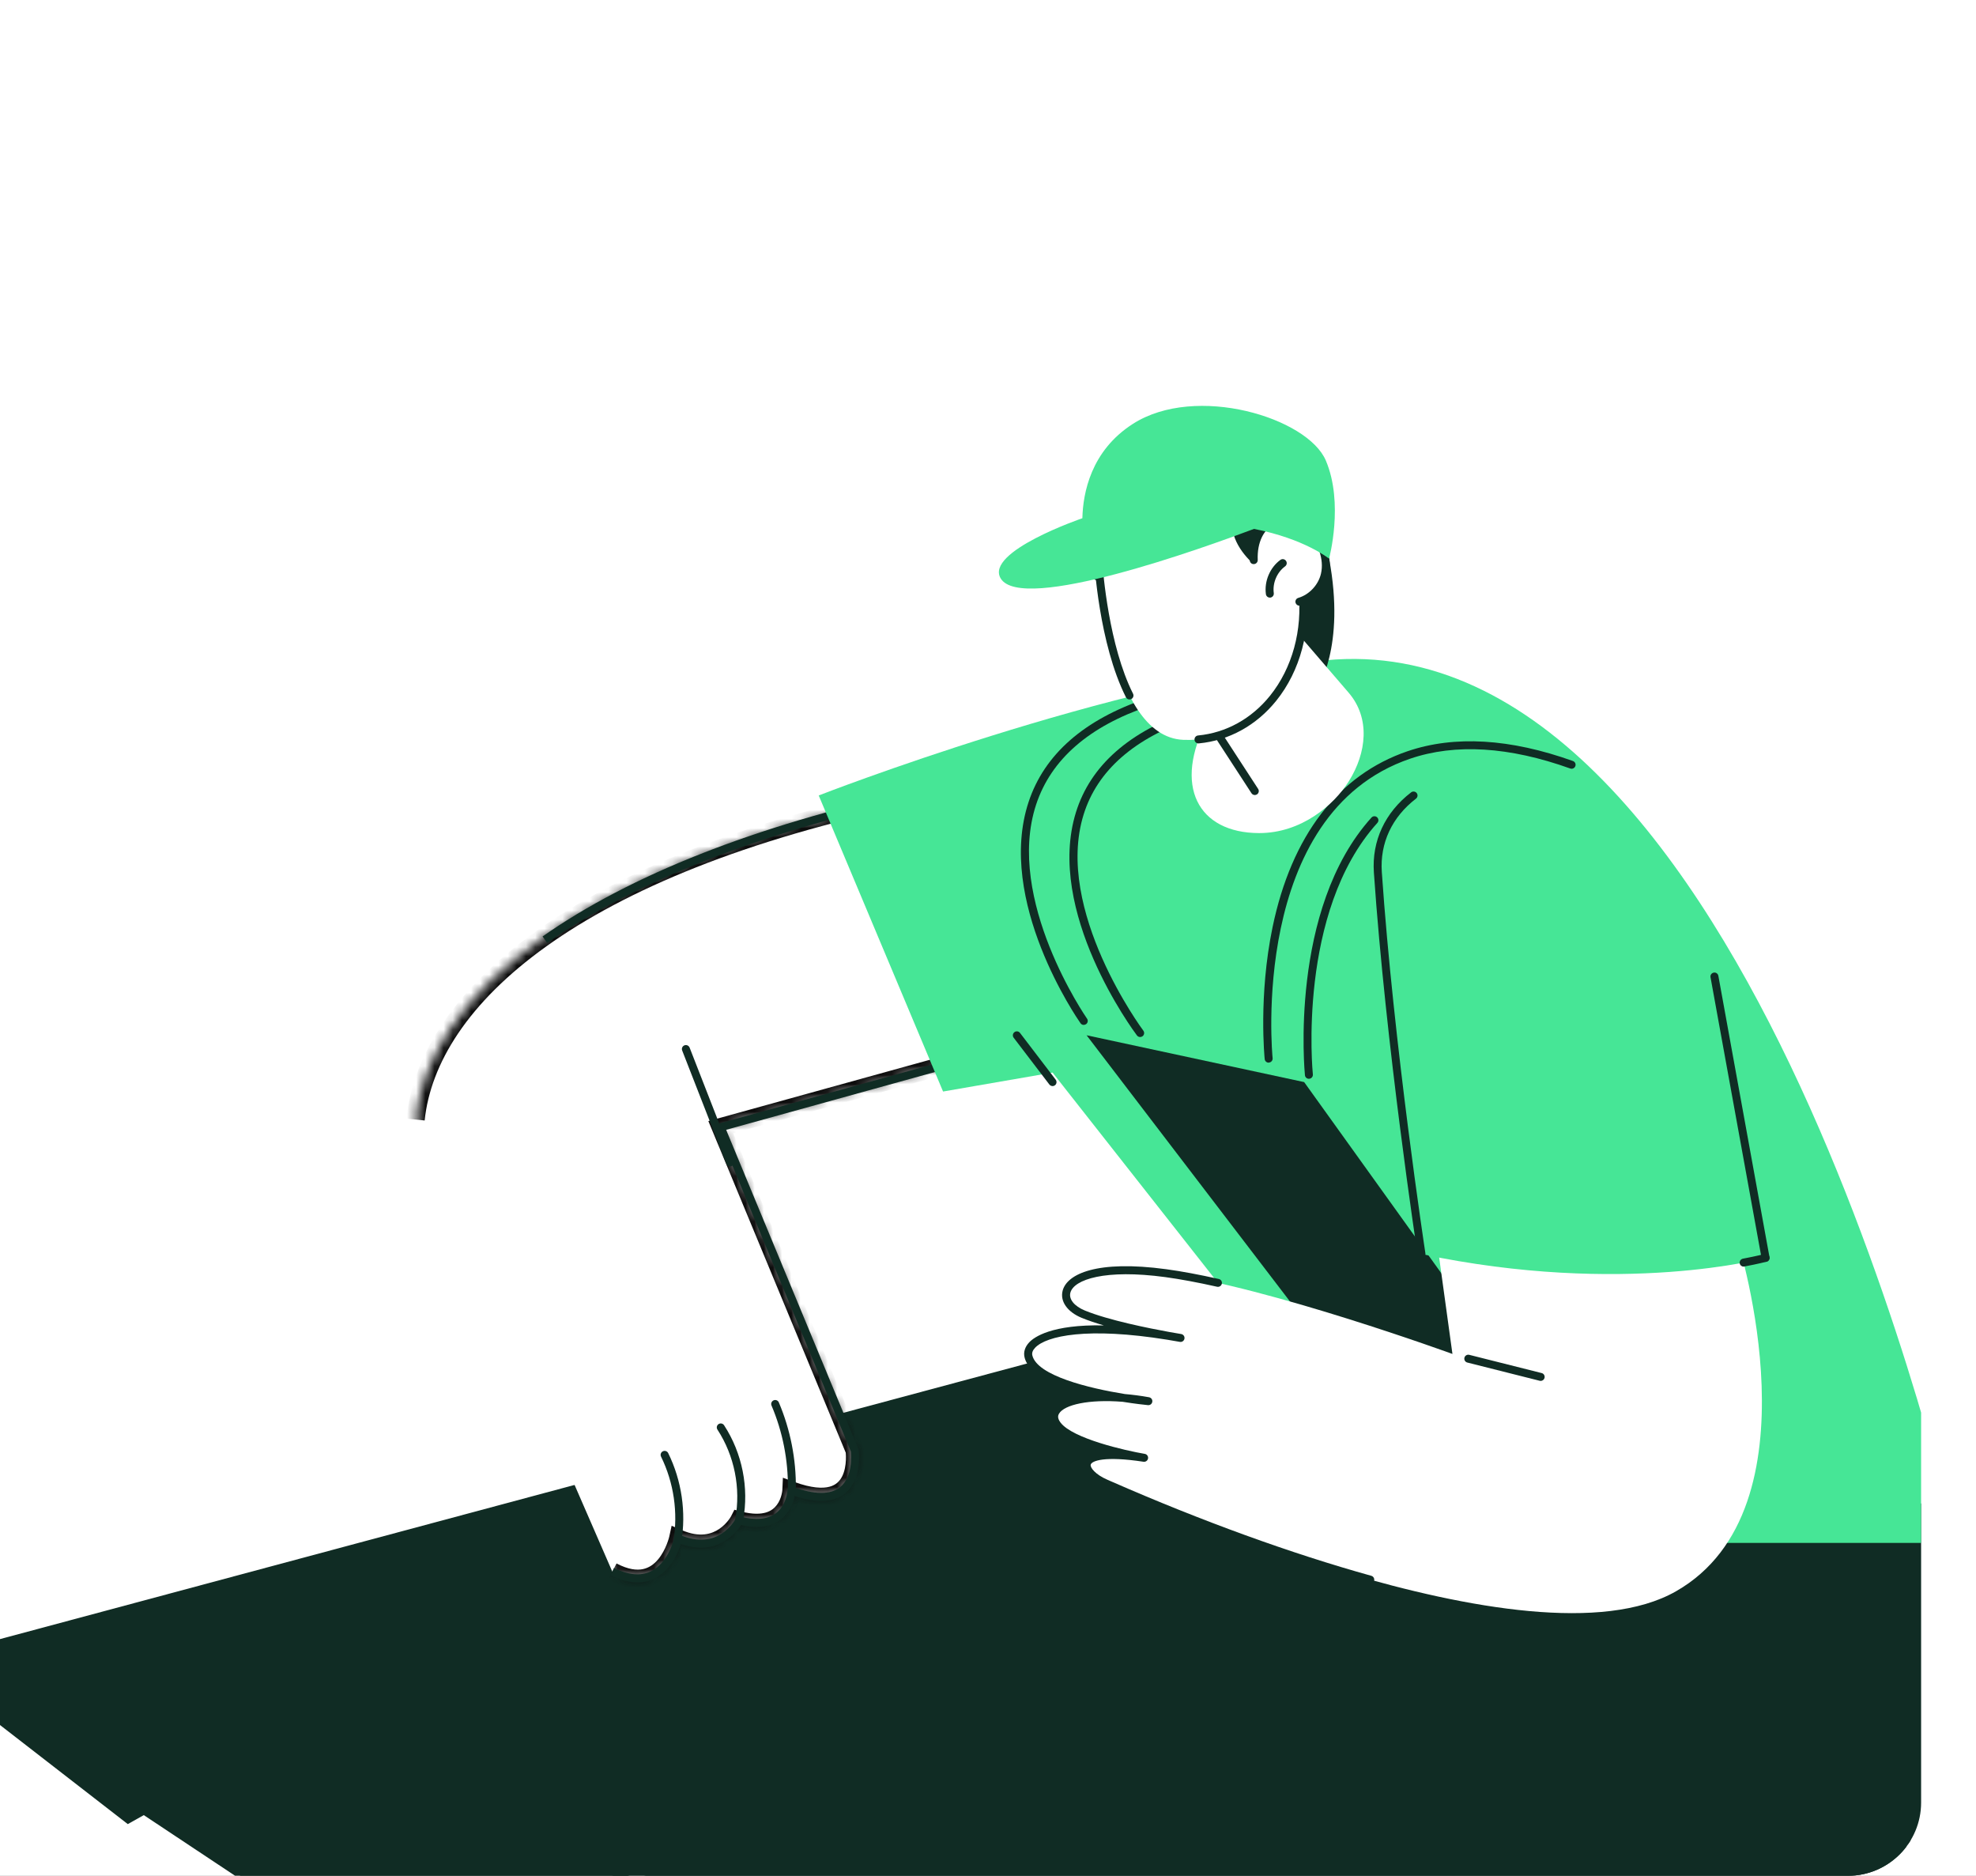 <svg width="216" height="205" viewBox="0 0 216 205" fill="none" xmlns="http://www.w3.org/2000/svg">
<rect x="0" y="0" width="216" height="205" fill="#808080" stroke="none"/>
<g clip-path="url(#clip0_681_2253)">
<rect width="216" height="205" fill="white"/>
<g clip-path="url(#clip1_681_2253)">
<g clip-path="url(#clip2_681_2253)">
<path d="M122.415 210.14C122.228 210.14 122.054 210.018 121.997 209.831L116.741 192.507C116.672 192.276 116.802 192.032 117.033 191.963C117.263 191.893 117.507 192.024 117.577 192.254L122.832 209.579C122.902 209.81 122.772 210.053 122.541 210.123C122.497 210.136 122.458 210.14 122.415 210.14Z" fill="#102C24"/>
<path d="M133.426 288.188C112.473 288.188 100.056 264.703 111.864 247.383C121.523 233.212 141.31 213.177 159.966 195.583C161.789 193.864 135.375 161.986 137.168 160.32C157.212 141.686 202.812 157.126 202.812 157.126C202.929 157.827 233.75 178.693 207.08 210.736C180.41 242.78 178.905 242.619 178.905 242.619L241.007 248.792C245.327 249.223 249.304 251.324 252.093 254.657L276.005 283.215" fill="#102C24"/>
<path d="M-8.887 181.969L131.634 151.505L158.665 181.969V293.348" fill="white"/>
<path d="M-8.979 181.543L131.542 151.074C131.694 151.04 131.855 151.092 131.96 151.209L158.991 181.678C159.06 181.756 159.1 181.86 159.1 181.965V293.344" fill="#102C24"/>
<path d="M158.229 293.018V182.134L131.477 151.984L-8.452 182.322" fill="#102C24"/>
<path d="M37.562 212.942L84.737 241.627L213.797 203.488L158.665 181.969L37.562 212.942Z" fill="white"/>
<path d="M37.453 212.52L158.552 181.547C158.639 181.525 158.734 181.53 158.817 181.565L213.954 203.083C214.128 203.153 214.237 203.323 214.232 203.505C214.224 203.692 214.098 203.853 213.919 203.906L84.854 242.044C84.815 242.057 84.772 242.062 84.732 242.062C84.654 242.062 84.576 242.04 84.506 241.996L37.331 213.308" fill="#102C24"/>
<path d="M38.671 213.107L84.797 241.157L212.457 203.431L158.634 182.426L38.671 213.107Z" fill="#102C24"/>
<path d="M-8.887 181.969L135.515 143.23L155.493 168.625L78.494 162.691L13.75 198.976" fill="white"/>
<path d="M-9 181.551L135.401 142.812C135.571 142.765 135.749 142.825 135.858 142.965L155.837 168.36C155.945 168.495 155.959 168.682 155.88 168.834C155.798 168.986 155.632 169.078 155.463 169.065L78.594 163.139L13.968 199.355" fill="#102C24"/>
<path d="M13.785 198.454L78.281 162.312C78.355 162.269 78.442 162.252 78.528 162.26L154.54 168.121L135.349 143.726L-7.912 182.156" fill="#102C24"/>
<mask id="path-13-inside-1_681_2253" fill="white">
<path d="M45.424 122.355C46.786 109.225 62.627 94.624 99.56 86.94L107.274 115.303L78.79 123.186L93.43 158.514C93.43 158.514 94.457 165.81 86.517 162.909C86.517 162.909 86.303 167.586 80.804 166.167C80.804 166.167 78.768 170.148 74.134 168.147C74.134 168.147 72.677 174.782 66.93 171.754"/>
</mask>
<path d="M45.424 122.355C46.786 109.225 62.627 94.624 99.56 86.94L107.274 115.303L78.79 123.186L93.43 158.514C93.43 158.514 94.457 165.81 86.517 162.909C86.517 162.909 86.303 167.586 80.804 166.167C80.804 166.167 78.768 170.148 74.134 168.147C74.134 168.147 72.677 174.782 66.93 171.754" fill="white"/>
<path d="M99.56 86.94L100.525 86.678L100.278 85.769L99.356 85.961L99.56 86.94ZM107.274 115.303L107.541 116.266L108.5 116.001L108.239 115.04L107.274 115.303ZM78.79 123.186L78.523 122.222L77.433 122.524L77.866 123.569L78.79 123.186ZM93.43 158.514L94.42 158.375L94.403 158.249L94.354 158.131L93.43 158.514ZM86.517 162.909L86.86 161.969L85.58 161.501L85.518 162.863L86.517 162.909ZM80.804 166.167L81.054 165.199L80.278 164.999L79.914 165.712L80.804 166.167ZM74.134 168.147L74.531 167.229L73.418 166.748L73.158 167.932L74.134 168.147ZM46.419 122.458C47.06 116.269 51.134 109.566 59.734 103.419C68.332 97.273 81.382 91.743 99.764 87.919L99.356 85.961C80.805 89.82 67.468 95.433 58.571 101.791C49.677 108.149 45.149 115.311 44.429 122.252L46.419 122.458ZM98.595 87.203L106.309 115.565L108.239 115.04L100.525 86.678L98.595 87.203ZM107.007 114.339L78.523 122.222L79.056 124.15L107.541 116.266L107.007 114.339ZM77.866 123.569L92.506 158.897L94.354 158.131L79.713 122.803L77.866 123.569ZM93.43 158.514C92.44 158.654 92.44 158.653 92.44 158.653C92.44 158.653 92.439 158.652 92.439 158.652C92.439 158.652 92.439 158.651 92.439 158.651C92.439 158.651 92.439 158.651 92.439 158.651C92.439 158.652 92.44 158.654 92.44 158.658C92.441 158.666 92.443 158.681 92.445 158.701C92.449 158.741 92.455 158.805 92.461 158.887C92.471 159.052 92.479 159.289 92.467 159.565C92.442 160.134 92.336 160.797 92.058 161.35C91.795 161.872 91.386 162.291 90.686 162.481C89.941 162.682 88.743 162.657 86.86 161.969L86.173 163.848C88.261 164.611 89.911 164.762 91.208 164.411C92.547 164.049 93.371 163.189 93.844 162.249C94.301 161.341 94.434 160.361 94.465 159.652C94.481 159.29 94.471 158.98 94.457 158.757C94.449 158.646 94.441 158.555 94.434 158.49C94.431 158.458 94.427 158.431 94.425 158.412C94.424 158.402 94.423 158.394 94.422 158.388C94.422 158.385 94.421 158.382 94.421 158.38C94.421 158.379 94.421 158.378 94.421 158.377C94.421 158.377 94.42 158.376 94.42 158.376C94.42 158.375 94.42 158.375 93.43 158.514ZM86.517 162.909C85.518 162.863 85.518 162.862 85.518 162.862C85.518 162.862 85.518 162.861 85.518 162.861C85.518 162.86 85.518 162.86 85.518 162.859C85.518 162.858 85.518 162.857 85.518 162.857C85.518 162.856 85.518 162.856 85.518 162.857C85.518 162.859 85.517 162.866 85.516 162.875C85.515 162.895 85.511 162.929 85.505 162.975C85.493 163.068 85.47 163.206 85.428 163.371C85.343 163.706 85.189 164.113 84.921 164.471C84.663 164.818 84.292 165.129 83.728 165.299C83.153 165.472 82.301 165.521 81.054 165.199L80.554 167.136C82.057 167.523 83.293 167.519 84.305 167.214C85.328 166.906 86.042 166.314 86.524 165.668C86.997 165.035 87.24 164.361 87.367 163.864C87.431 163.612 87.467 163.395 87.488 163.238C87.499 163.159 87.505 163.094 87.509 163.046C87.511 163.022 87.513 163.002 87.514 162.987C87.514 162.979 87.515 162.972 87.515 162.967C87.515 162.964 87.515 162.962 87.515 162.96C87.515 162.959 87.515 162.958 87.516 162.957C87.516 162.956 87.516 162.955 87.516 162.955C87.516 162.955 87.516 162.954 86.517 162.909ZM80.804 166.167C79.914 165.712 79.914 165.711 79.914 165.711C79.914 165.711 79.915 165.71 79.915 165.71C79.915 165.71 79.915 165.709 79.915 165.709C79.916 165.708 79.916 165.707 79.916 165.707C79.917 165.706 79.917 165.706 79.916 165.707C79.915 165.709 79.912 165.715 79.907 165.723C79.898 165.74 79.881 165.77 79.856 165.809C79.807 165.889 79.729 166.008 79.621 166.148C79.403 166.431 79.077 166.784 78.642 167.082C77.822 167.644 76.516 168.086 74.531 167.229L73.738 169.065C76.387 170.209 78.416 169.661 79.772 168.733C80.424 168.286 80.897 167.769 81.206 167.368C81.361 167.166 81.478 166.99 81.559 166.859C81.599 166.794 81.63 166.74 81.653 166.7C81.664 166.68 81.673 166.663 81.68 166.65C81.683 166.644 81.686 166.638 81.689 166.633C81.69 166.631 81.691 166.629 81.692 166.627C81.692 166.626 81.693 166.626 81.693 166.625C81.694 166.624 81.694 166.624 81.694 166.624C81.694 166.623 81.694 166.623 80.804 166.167ZM74.134 168.147C73.158 167.932 73.158 167.932 73.158 167.931C73.158 167.931 73.158 167.931 73.158 167.931C73.158 167.93 73.158 167.93 73.158 167.93C73.158 167.93 73.158 167.93 73.158 167.93C73.158 167.931 73.157 167.933 73.157 167.937C73.155 167.944 73.152 167.957 73.147 167.976C73.138 168.013 73.122 168.071 73.1 168.147C73.056 168.298 72.987 168.515 72.886 168.77C72.683 169.286 72.37 169.913 71.924 170.44C71.483 170.962 70.944 171.35 70.277 171.488C69.614 171.626 68.682 171.547 67.396 170.869L66.463 172.638C68.05 173.474 69.457 173.701 70.683 173.447C71.905 173.193 72.809 172.49 73.451 171.732C74.088 170.979 74.498 170.136 74.747 169.503C74.874 169.182 74.963 168.905 75.021 168.705C75.05 168.605 75.071 168.524 75.086 168.465C75.094 168.436 75.099 168.412 75.103 168.395C75.106 168.386 75.107 168.379 75.108 168.373C75.109 168.371 75.11 168.368 75.11 168.366C75.11 168.365 75.111 168.364 75.111 168.363C75.111 168.363 75.111 168.363 75.111 168.362C75.111 168.362 75.111 168.361 74.134 168.147Z" fill="#0D0D0D" mask="url(#path-13-inside-1_681_2253)"/>
<path d="M67.121 171.362C68.683 172.141 70.036 172.267 71.137 171.736C73.099 170.792 73.7 168.077 73.708 168.051C73.734 167.925 73.817 167.816 73.934 167.755C74.052 167.694 74.187 167.69 74.309 167.742C78.516 169.561 80.343 166.115 80.417 165.967C80.508 165.784 80.713 165.693 80.913 165.745C82.584 166.176 83.885 166.058 84.781 165.401C85.986 164.518 86.082 162.904 86.082 162.887C86.09 162.748 86.16 162.621 86.278 162.547C86.391 162.469 86.538 162.452 86.669 162.5C89.045 163.37 90.781 163.378 91.833 162.53C93.239 161.394 93.047 159.006 93.008 158.627L78.39 123.356C78.342 123.243 78.346 123.112 78.398 122.999C78.455 122.886 78.555 122.803 78.672 122.769L107.157 114.885C107.387 114.82 107.627 114.955 107.692 115.19C107.757 115.42 107.622 115.659 107.387 115.725L79.377 123.478L93.83 158.353C93.843 158.388 93.852 158.423 93.861 158.458C93.878 158.588 94.287 161.669 92.382 163.209C91.159 164.196 89.306 164.296 86.874 163.5C86.734 164.183 86.351 165.332 85.307 166.102C84.25 166.885 82.806 167.077 81.013 166.672C80.413 167.577 78.298 170.148 74.43 168.738C74.139 169.67 73.325 171.667 71.52 172.532C70.954 172.806 70.341 172.941 69.688 172.941C68.779 172.941 67.796 172.676 66.738 172.149" fill="#102C24"/>
<path d="M59.312 102.342C68.927 95.611 82.436 90.286 99.465 86.514C99.7 86.462 99.93 86.609 99.982 86.844C100.035 87.079 99.887 87.31 99.652 87.362C82.732 91.108 69.327 96.39 59.807 103.055" fill="#102C24"/>
<path d="M79.807 127.472C79.633 127.472 79.468 127.367 79.403 127.193L74.569 114.807C74.482 114.585 74.591 114.332 74.817 114.245C75.039 114.158 75.291 114.267 75.383 114.493L80.216 126.88C80.303 127.102 80.195 127.354 79.968 127.446C79.916 127.467 79.864 127.476 79.812 127.476L79.807 127.472Z" fill="#102C24"/>
<path d="M86.56 163.126H86.555C86.316 163.126 86.124 162.926 86.124 162.687C86.168 159.593 85.55 156.456 84.336 153.611C84.241 153.389 84.345 153.137 84.567 153.041C84.789 152.945 85.046 153.05 85.137 153.272C86.394 156.23 87.038 159.489 86.995 162.7C86.995 162.939 86.799 163.13 86.56 163.13V163.126Z" fill="#102C24"/>
<path d="M80.799 166.52C80.773 166.52 80.747 166.52 80.721 166.511C80.486 166.467 80.329 166.241 80.373 166.002C80.995 162.652 80.286 159.093 78.424 156.239C78.293 156.039 78.35 155.769 78.55 155.638C78.75 155.508 79.02 155.564 79.15 155.765C81.134 158.806 81.891 162.595 81.23 166.163C81.191 166.372 81.008 166.52 80.804 166.52H80.799Z" fill="#102C24"/>
<path d="M74.038 168.939C74.012 168.939 73.99 168.939 73.964 168.934C73.729 168.895 73.569 168.669 73.608 168.434C74.134 165.314 73.656 162.034 72.259 159.193C72.154 158.975 72.242 158.719 72.459 158.61C72.677 158.506 72.938 158.593 73.042 158.81C74.521 161.812 75.026 165.28 74.469 168.578C74.434 168.791 74.247 168.939 74.043 168.939H74.038Z" fill="#102C24"/>
<path d="M155.493 168.625H213.797C213.797 168.625 191.378 67.671 144.912 72.161C121.583 74.414 89.496 86.936 89.496 86.936L103.088 119.292L115.057 117.221L155.493 168.625Z" fill="#46E696"/>
<path d="M138.677 116.138C138.46 116.138 138.268 115.973 138.246 115.746C138.238 115.677 137.546 108.846 139.104 101.341C141.179 91.339 146.282 84.686 153.861 82.102C158.995 80.353 165.077 80.714 171.943 83.172C172.169 83.255 172.287 83.503 172.204 83.729C172.121 83.956 171.873 84.073 171.647 83.99C164.969 81.597 159.078 81.236 154.14 82.92C136.519 88.928 139.082 115.381 139.112 115.646C139.138 115.886 138.964 116.099 138.725 116.125C138.708 116.125 138.695 116.125 138.677 116.125V116.138Z" fill="#102C24"/>
<path d="M143.076 117.9C142.854 117.9 142.667 117.735 142.645 117.509C142.628 117.33 140.857 99.379 149.919 89.35C150.08 89.172 150.354 89.159 150.533 89.32C150.711 89.481 150.724 89.755 150.563 89.933C141.762 99.675 143.489 117.243 143.511 117.417C143.537 117.656 143.363 117.87 143.123 117.896C143.106 117.896 143.093 117.896 143.076 117.896V117.9Z" fill="#102C24"/>
<path d="M118.468 112.013C118.329 112.013 118.194 111.948 118.111 111.826C117.733 111.287 108.879 98.448 112.434 87.658C114.152 82.442 118.507 78.63 125.377 76.32C125.603 76.246 125.851 76.368 125.93 76.594C126.008 76.82 125.882 77.068 125.656 77.147C119.06 79.361 114.888 82.99 113.26 87.932C109.841 98.313 118.734 111.2 118.825 111.326C118.964 111.522 118.916 111.796 118.716 111.931C118.642 111.983 118.555 112.009 118.468 112.009V112.013Z" fill="#102C24"/>
<path d="M124.629 113.336C124.498 113.336 124.368 113.275 124.281 113.162C123.868 112.614 114.244 99.601 117.616 88.767C119.204 83.664 123.446 79.922 130.22 77.647C130.446 77.573 130.694 77.695 130.772 77.921C130.85 78.147 130.724 78.395 130.498 78.474C124.002 80.653 119.948 84.204 118.451 89.024C115.21 99.44 124.881 112.509 124.981 112.64C125.125 112.831 125.086 113.106 124.894 113.249C124.816 113.306 124.725 113.336 124.633 113.336H124.629Z" fill="#102C24"/>
<path d="M118.777 113.145L149.063 152.776L171.796 158.997L142.559 118.261L118.777 113.145Z" fill="#102C24"/>
<path d="M115.057 118.696C114.927 118.696 114.796 118.635 114.709 118.527L110.807 113.414C110.659 113.223 110.698 112.949 110.889 112.805C111.081 112.657 111.355 112.697 111.499 112.888L115.401 118C115.545 118.192 115.51 118.466 115.319 118.609C115.24 118.67 115.149 118.701 115.053 118.701L115.057 118.696Z" fill="#102C24"/>
<path d="M189.995 135.79C189.995 135.79 199.118 164.849 183.199 173.916C167.279 182.987 123.694 163.339 120.861 162.117C118.029 160.894 116.967 158.092 125.055 159.328C125.055 159.328 117.268 158.01 115.567 155.73C113.865 153.45 118.664 151.897 125.521 153.137C125.521 153.137 113.348 151.932 112.421 148.255C111.942 146.358 116.289 143.913 129.045 146.228C129.045 146.228 122.04 145.114 118.421 143.63C114.692 142.103 115.91 137.583 127.44 139.149C138.791 140.689 158.769 147.972 158.769 147.972L156.912 134.494C156.912 134.494 177.156 130.339 189.995 135.79Z" fill="white"/>
<path d="M149.772 173.072C149.733 173.072 149.693 173.068 149.654 173.054C140.857 170.605 130.981 167.024 121.1 162.691L120.687 162.513C119.325 161.925 118.085 160.864 118.381 159.824C118.56 159.202 119.217 158.814 120.339 158.658C118.251 158.027 116.067 157.131 115.214 155.987C114.718 155.321 114.648 154.625 115.018 154.029C115.536 153.193 116.893 152.632 118.751 152.397C115.618 151.597 112.49 150.317 111.999 148.36C111.855 147.794 112.033 147.207 112.499 146.711C113.03 146.141 114.94 144.735 120.665 144.853C119.786 144.596 118.96 144.322 118.251 144.031C116.667 143.382 115.849 142.212 116.162 141.046C116.645 139.24 119.878 137.679 127.496 138.714C129.145 138.936 131.072 139.297 133.23 139.78C133.465 139.832 133.613 140.067 133.561 140.298C133.509 140.533 133.274 140.681 133.043 140.628C130.911 140.15 129.006 139.797 127.383 139.575C120.809 138.684 117.394 139.828 117.006 141.272C116.815 141.986 117.433 142.752 118.586 143.226C121.187 144.292 125.625 145.175 127.814 145.571C128.24 145.64 128.675 145.714 129.123 145.797C129.358 145.841 129.515 146.062 129.476 146.297C129.436 146.532 129.219 146.693 128.98 146.654C128.906 146.641 128.388 146.558 127.605 146.419C118.895 145.01 114.378 145.98 113.143 147.302C112.877 147.585 112.777 147.868 112.851 148.146C113.404 150.348 119.012 151.718 122.954 152.354C123.807 152.428 124.698 152.541 125.608 152.706C125.838 152.75 125.995 152.963 125.96 153.193C125.93 153.424 125.725 153.589 125.486 153.567C125.147 153.533 124.098 153.424 122.723 153.202C119.003 152.906 116.362 153.524 115.771 154.485C115.658 154.668 115.553 154.968 115.923 155.464C117.233 157.218 123.019 158.536 125.138 158.893C125.373 158.932 125.534 159.154 125.495 159.393C125.455 159.628 125.234 159.789 124.999 159.754C120.691 159.097 119.343 159.667 119.23 160.063C119.138 160.381 119.734 161.151 121.044 161.716L121.461 161.899C131.307 166.215 141.14 169.783 149.902 172.219C150.133 172.284 150.268 172.524 150.207 172.754C150.155 172.946 149.981 173.072 149.789 173.072H149.772Z" fill="#102C24"/>
<path d="M168.419 150.918C168.385 150.918 168.35 150.918 168.311 150.905L160.397 148.912C160.162 148.856 160.022 148.616 160.079 148.386C160.136 148.151 160.375 148.012 160.605 148.068L168.519 150.061C168.754 150.117 168.894 150.357 168.837 150.587C168.789 150.783 168.611 150.918 168.415 150.918H168.419Z" fill="#102C24"/>
<path d="M192.997 137.474C192.997 137.474 177.434 141.716 155.393 137.056C155.393 137.056 151.925 114.38 150.62 95.32C150.137 88.289 156.855 83.803 164.59 83.925C168.402 83.986 175.389 85.065 178.556 89.172C189.681 103.604 193.001 137.478 193.001 137.478L192.997 137.474Z" fill="#46E696"/>
<path d="M155.389 137.491C155.176 137.491 154.993 137.339 154.958 137.122C154.923 136.895 151.473 114.206 150.181 95.35C149.946 91.904 151.391 88.793 154.253 86.596C154.445 86.448 154.714 86.488 154.862 86.675C155.01 86.866 154.971 87.14 154.784 87.284C152.161 89.298 150.834 92.139 151.047 95.289C152.335 114.111 155.78 136.765 155.815 136.991C155.85 137.23 155.689 137.452 155.45 137.487C155.428 137.487 155.406 137.491 155.384 137.491H155.389Z" fill="#102C24"/>
<path d="M190.6 138.427C190.395 138.427 190.212 138.283 190.173 138.07C190.13 137.835 190.286 137.605 190.521 137.561C192.04 137.274 192.875 137.052 192.884 137.048C193.114 136.987 193.354 137.122 193.419 137.352C193.484 137.583 193.345 137.822 193.114 137.887C193.08 137.896 192.244 138.122 190.682 138.414C190.656 138.418 190.63 138.423 190.6 138.423V138.427Z" fill="#102C24"/>
<path d="M192.996 137.909C192.792 137.909 192.609 137.761 192.57 137.552L186.979 106.801C186.935 106.566 187.092 106.34 187.331 106.297C187.566 106.249 187.793 106.41 187.836 106.645L193.427 137.396C193.47 137.631 193.314 137.857 193.074 137.9C193.048 137.905 193.022 137.909 192.996 137.909Z" fill="#102C24"/>
<path d="M143.977 75.267C143.977 75.267 147.118 70.781 145.287 61.057C144.299 55.802 148.48 47.923 139.5 49.15C139.5 49.15 126.243 44.499 120.548 54.157C114.853 63.816 121.41 63.829 121.41 63.829L143.981 75.271L143.977 75.267Z" fill="#102C24"/>
<path d="M134.548 60.731L147.418 75.698C149.811 78.478 149.393 82.272 147.444 85.383C145.812 87.984 142.249 91.06 137.62 91.047C130.989 91.03 128.122 85.922 132.038 78.587C132.038 78.587 131.35 60.944 134.544 60.731H134.548Z" fill="white"/>
<path d="M137.168 86.888C137.024 86.888 136.885 86.818 136.802 86.692L131.682 78.822C131.551 78.621 131.608 78.352 131.808 78.221C132.008 78.091 132.278 78.147 132.408 78.347L137.529 86.218C137.66 86.418 137.603 86.688 137.403 86.818C137.329 86.866 137.246 86.888 137.168 86.888Z" fill="#102C24"/>
<path d="M120.03 61.036C120.03 61.036 121.061 80.523 129.358 80.858C137.655 81.193 143.424 73.24 142.35 64.342C142.35 64.342 134.731 61.545 135.088 56.646C129.023 51.873 120.035 61.04 120.035 61.04L120.03 61.036Z" fill="white"/>
<path d="M131.007 81.249C130.785 81.249 130.593 81.08 130.576 80.853C130.554 80.614 130.728 80.401 130.967 80.379C134.022 80.088 136.81 78.547 138.829 76.037C141.261 73.013 142.392 68.876 141.944 64.651C140.596 64.107 134.522 61.41 134.639 56.85C129.345 52.974 121.6 60.127 120.478 61.206C120.569 62.55 121.213 70.564 123.854 75.815C123.963 76.028 123.876 76.29 123.663 76.398C123.449 76.507 123.188 76.42 123.08 76.207C120.117 70.325 119.616 61.432 119.599 61.057C119.595 60.936 119.638 60.818 119.721 60.731C120.099 60.344 129.053 51.342 135.353 56.302C135.466 56.394 135.527 56.533 135.518 56.676C135.192 61.192 142.423 63.907 142.497 63.933C142.649 63.99 142.758 64.129 142.78 64.29C143.328 68.841 142.136 73.322 139.508 76.585C137.341 79.278 134.339 80.932 131.05 81.245C131.037 81.245 131.024 81.245 131.007 81.245V81.249Z" fill="#102C24"/>
<path d="M143.82 58.443C143.246 57.551 142.463 56.724 141.445 56.45C139.913 56.032 138.26 57.059 137.56 58.495C137.151 59.335 137.012 60.274 137.051 61.218L136.99 60.827C136.642 62.211 137.081 63.777 138.104 64.773C139.126 65.769 140.688 66.161 142.045 65.761C143.403 65.36 144.504 64.186 144.825 62.794C145.169 61.306 144.651 59.726 143.82 58.443Z" fill="white"/>
<path d="M142.04 66.196C141.853 66.196 141.679 66.074 141.622 65.882C141.553 65.652 141.688 65.408 141.918 65.343C143.119 64.991 144.115 63.925 144.398 62.693C144.777 61.053 143.967 59.474 143.454 58.678C142.814 57.686 142.097 57.077 141.331 56.868C139.956 56.494 138.529 57.494 137.95 58.682C137.602 59.396 137.446 60.24 137.485 61.197C137.494 61.436 137.306 61.641 137.067 61.649C136.815 61.667 136.623 61.471 136.615 61.232C136.571 60.131 136.754 59.143 137.167 58.299C138.02 56.554 139.908 55.576 141.557 56.028C142.536 56.294 143.424 57.029 144.185 58.203C145.203 59.778 145.582 61.44 145.247 62.889C144.89 64.442 143.68 65.73 142.166 66.178C142.127 66.191 142.084 66.196 142.044 66.196H142.04Z" fill="#102C24"/>
<path d="M138.808 65.312C138.595 65.312 138.408 65.156 138.378 64.934C138.186 63.524 138.821 62.023 139.961 61.192C140.157 61.049 140.427 61.092 140.57 61.288C140.714 61.484 140.67 61.754 140.475 61.897C139.587 62.545 139.091 63.72 139.239 64.821C139.269 65.06 139.104 65.278 138.865 65.312C138.843 65.312 138.826 65.312 138.804 65.312H138.808Z" fill="#102C24"/>
<path d="M144.93 50.333C142.937 45.651 130.729 41.923 123.85 46.317C119.239 49.263 118.382 53.896 118.316 56.637C118.316 56.637 107.644 60.279 109.384 63.211C111.664 67.049 131.525 59.896 137.077 57.803C142.615 58.886 145.282 61.057 145.282 61.057C145.282 61.057 146.922 55.014 144.93 50.333Z" fill="#46E696"/>
</g>
</g>
</g>
<defs>
<clipPath id="clip0_681_2253">
<rect width="216" height="205" fill="white"/>
</clipPath>
<clipPath id="clip1_681_2253">
<path d="M-15 28H202C206.418 28 210 31.582 210 36V197C210 201.418 206.418 205 202 205H-15V28Z" fill="white"/>
</clipPath>
<clipPath id="clip2_681_2253">
<rect width="285" height="248.989" fill="white" transform="translate(-9 44.359)"/>
</clipPath>
</defs>
</svg>
